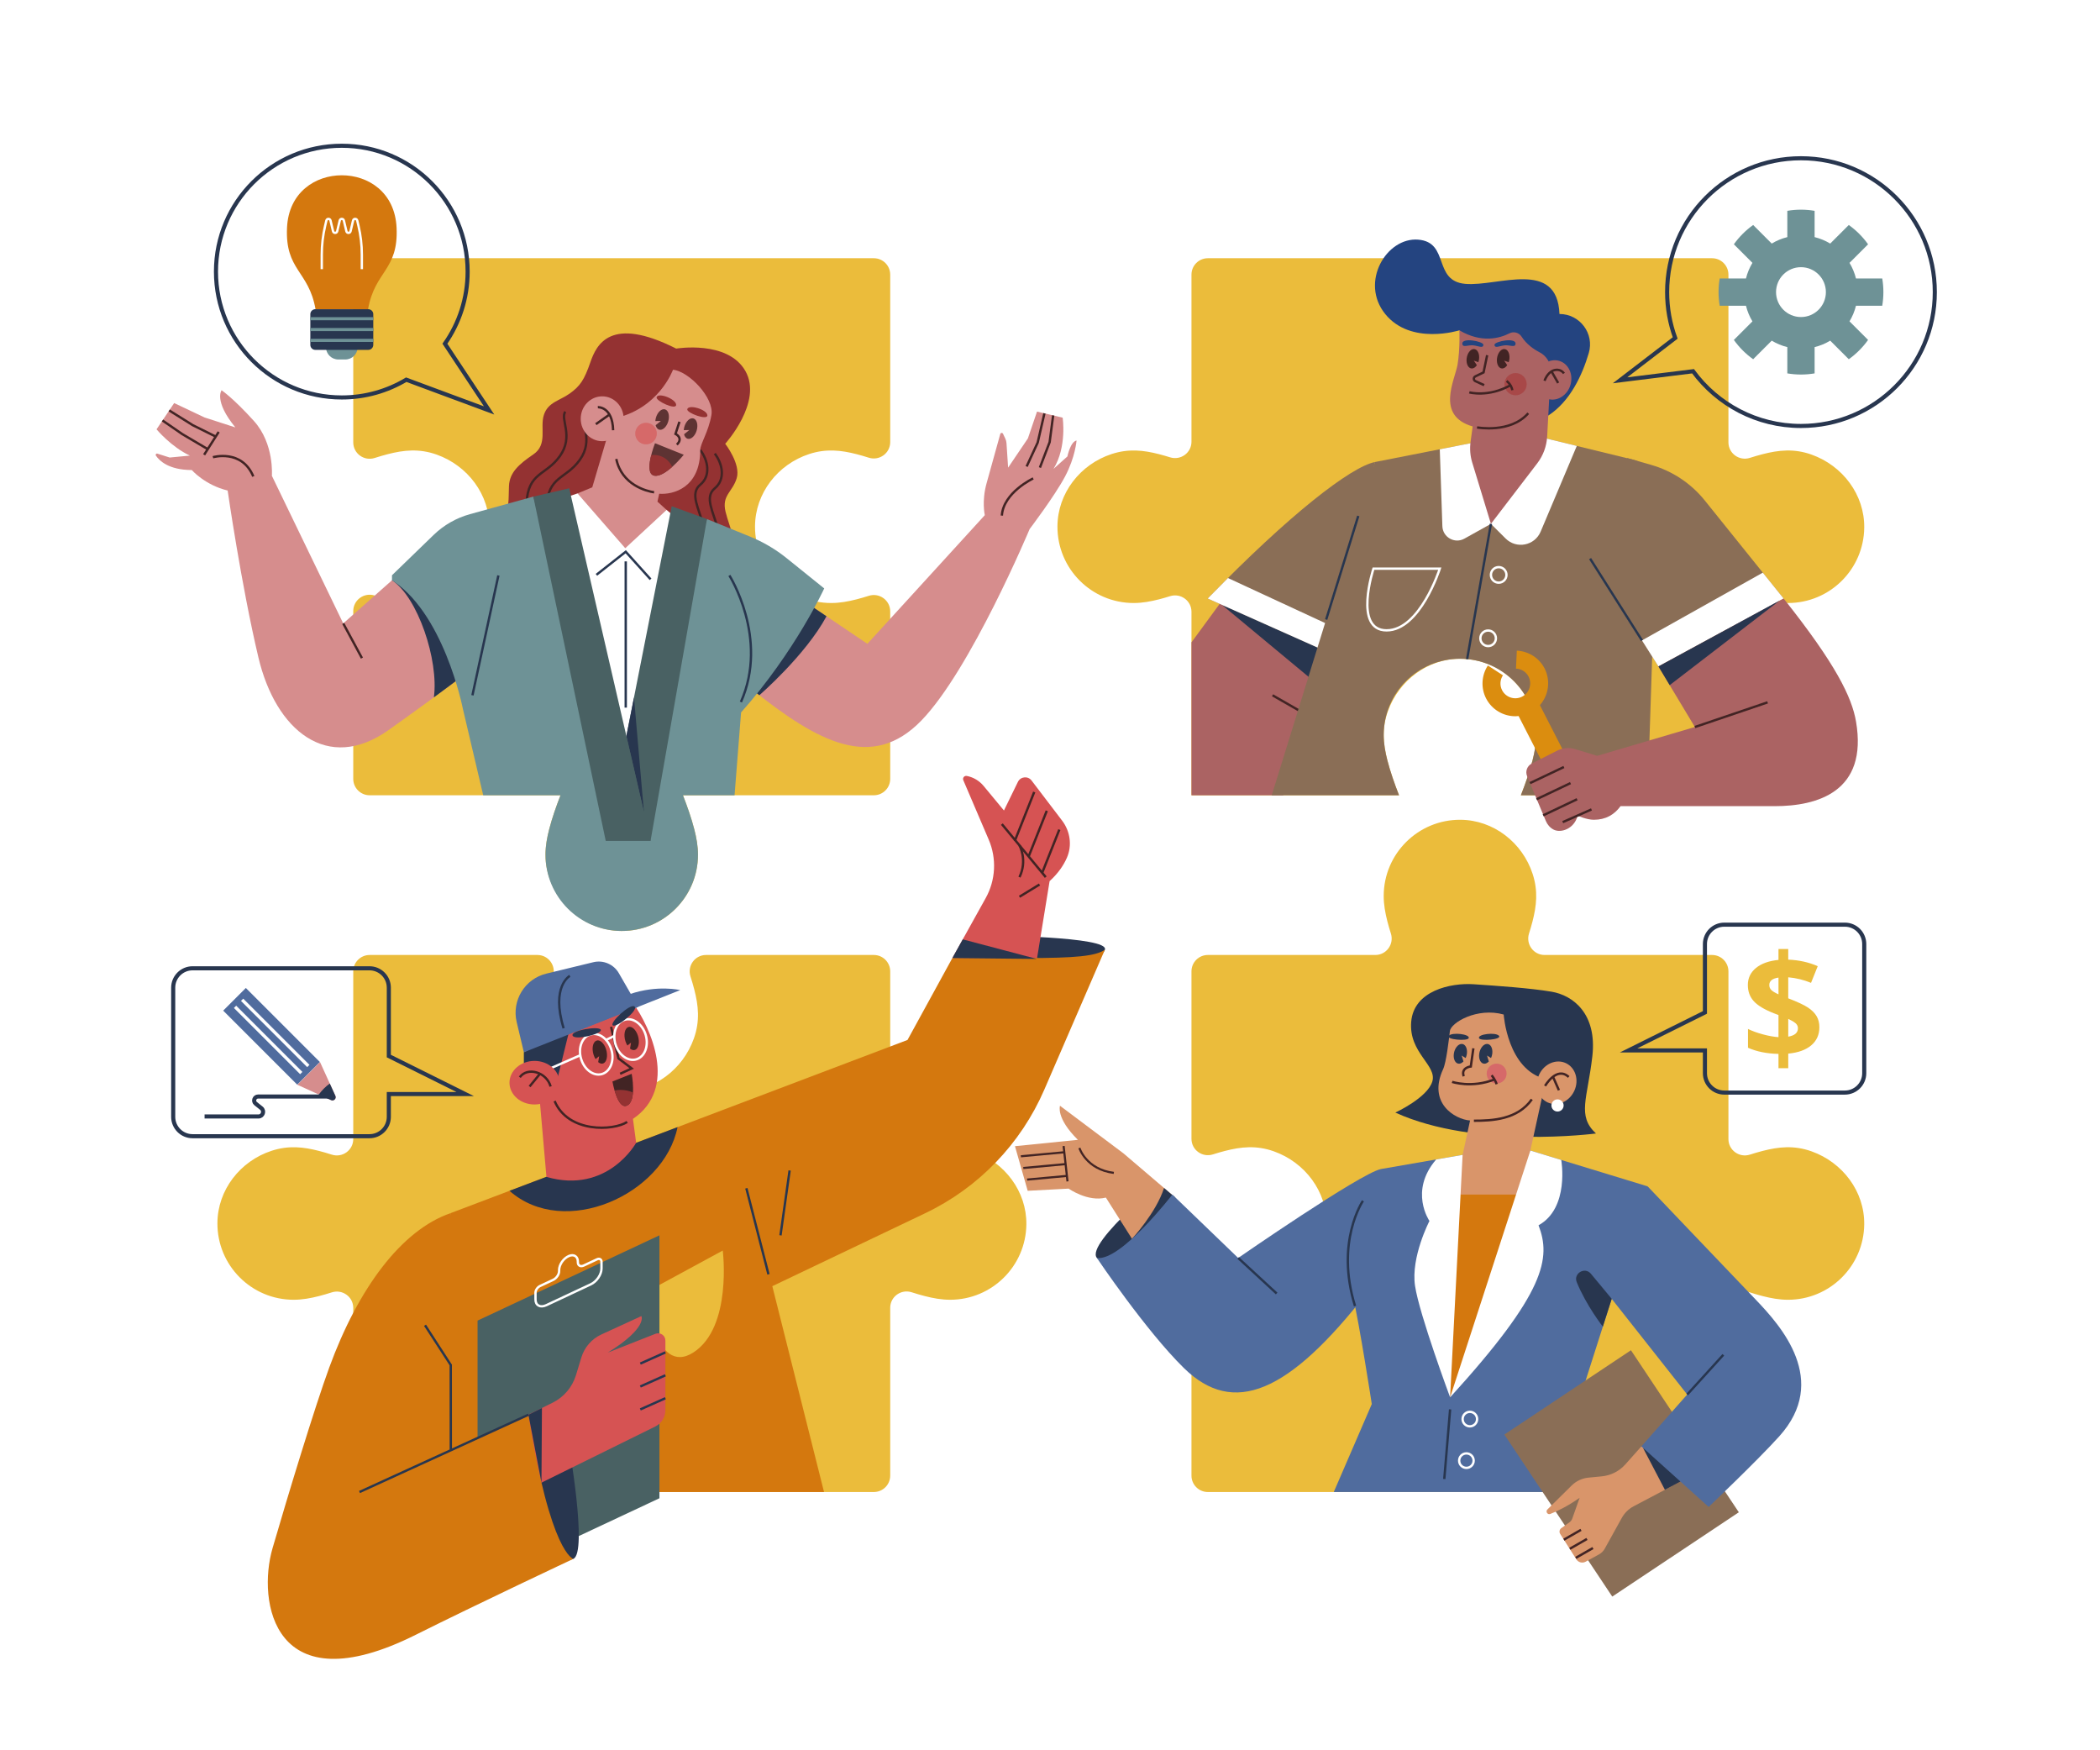 <?xml version="1.0" encoding="utf-8"?>
<!-- Generator: Adobe Illustrator 27.5.0, SVG Export Plug-In . SVG Version: 6.00 Build 0)  -->
<svg version="1.1" xmlns="http://www.w3.org/2000/svg" xmlns:xlink="http://www.w3.org/1999/xlink" x="0px" y="0px"
	 viewBox="0 0 600 500" style="enable-background:new 0 0 600 500;" xml:space="preserve">
<g id="BACKGROUND">
	<rect style="fill:#FFFFFF;" width="600" height="500"/>
</g>
<g id="OBJECTS">
	<g>
		<g>
			<g>
				<path style="fill:#EBBC3B;" d="M237.503,172.261c-12.075,0-21.856-9.824-21.785-21.916c0.055-9.45,6.5-17.712,15.484-20.643
					c4.887-1.595,9.137-1.092,13.557,0.044c1.124,0.289,2.284,0.626,3.458,1c3.031,0.963,6.129-1.27,6.129-4.45V78.449
					c0-2.586-2.096-4.682-4.682-4.682H105.612c-2.586,0-4.682,2.096-4.682,4.682l0,47.93c0,3.183,3.105,5.42,6.135,4.447
					c1.261-0.405,2.507-0.771,3.712-1.081c4.56-1.171,8.961-1.67,13.986,0.119c8.877,3.161,15.164,11.454,15.052,20.877
					c-0.142,11.91-9.841,21.52-21.784,21.52c-2.456,0-4.831-0.433-7.256-1.055c-1.205-0.309-2.449-0.675-3.71-1.08
					c-3.03-0.974-6.135,1.264-6.135,4.446l0,47.93c0,2.586,2.096,4.682,4.682,4.682h54.533c-1.26,3.225-2.437,6.609-3.237,9.724
					c-1.135,4.421-1.639,8.672-0.042,13.561c2.934,8.984,11.195,15.427,20.645,15.481c12.09,0.069,21.913-9.711,21.913-21.785
					c0-2.451-0.433-4.83-1.055-7.254c-0.8-3.115-1.977-6.5-3.237-9.726h54.533c2.586,0,4.682-2.096,4.682-4.682v-47.846
					c0-3.18-3.098-5.413-6.128-4.45c-1.175,0.373-2.335,0.711-3.46,1C242.333,171.828,239.955,172.261,237.503,172.261z"/>
			</g>
			<g>
				<path style="fill:#D68D8D;" d="M229.282,171.42l18.544,12.496l33.547-36.75c0,0-0.927-3.962,0.506-9.103
					c1.147-4.117,3.16-11.369,3.916-14.095c0.103-0.373,0.613-0.411,0.778-0.062l0.669,1.417c0.188,0.398,0.299,0.828,0.328,1.267
					l0.462,7.006l5.647-8.345l2.613-7.67l7.322,1.732c0,0,1.275,8.298-2.602,14.62l3.962-3.54c0,0,0.843-4.215,2.613-4.552
					c0,0-0.337,4.72-3.287,10.283c-2.95,5.563-10.115,15.004-10.115,15.004s-16.858,40.206-30.934,54.704
					c-14.076,14.498-29.417,6.322-48.673-9.103L229.282,171.42z"/>
				<path style="fill:#28364F;" d="M229.282,171.42l-14.704,25.308c0.799,0.64,1.589,1.262,2.374,1.876
					c0.031-0.027,13.182-11.394,19.193-22.559L229.282,171.42z"/>
				<path style="fill:none;stroke:#422424;stroke-width:0.671;stroke-miterlimit:10;" d="M295.196,136.672
					c0,0-8.513,3.983-8.956,10.62"/>
				<polyline style="fill:none;stroke:#422424;stroke-width:0.671;stroke-miterlimit:10;" points="298.409,118.081 
					296.482,126.431 293.321,133.258 				"/>
				<polyline style="fill:none;stroke:#422424;stroke-width:0.671;stroke-miterlimit:10;" points="300.903,118.671 
					299.896,126.304 297.114,133.574 				"/>
			</g>
			<g>
				<path style="fill:#6E9296;" d="M98.653,102.693h-1.991c-1.953,0-3.536-1.583-3.536-3.536l0,0c0-1.953,1.583-3.536,3.536-3.536
					h1.991c1.953,0,3.536,1.583,3.536,3.536l0,0C102.189,101.11,100.606,102.693,98.653,102.693z"/>
				<path style="fill:#D4780E;" d="M113.311,65.079c-0.459-10.188-8.147-15.008-15.653-15.008c-7.506,0-15.193,4.821-15.653,15.008
					c-0.549,12.178,6.225,12.27,8.147,23.254h7.506h7.506C107.086,77.349,113.86,77.257,113.311,65.079z"/>
				<path style="fill:#28364F;" d="M105.229,99.947H90.086c-0.785,0-1.422-0.637-1.422-1.422v-8.77c0-0.785,0.637-1.422,1.422-1.422
					h15.143c0.785,0,1.422,0.637,1.422,1.422v8.77C106.651,99.31,106.015,99.947,105.229,99.947z"/>
				<g>
					<rect x="88.664" y="90.604" style="fill:#6E9296;" width="17.987" height="0.884"/>
					<rect x="88.664" y="93.698" style="fill:#6E9296;" width="17.987" height="0.884"/>
					<rect x="88.664" y="96.792" style="fill:#6E9296;" width="17.987" height="0.884"/>
				</g>
				<path style="fill:none;stroke:#FFFFFF;stroke-width:0.671;stroke-miterlimit:10;" d="M91.934,76.903v-4.149
					c0-2.789,0.325-5.569,0.968-8.283l0.348-1.469c0.148-0.624,1.035-0.624,1.183,0l0.725,3.058c0.148,0.623,1.035,0.623,1.183,0
					l0.725-3.058c0.148-0.624,1.035-0.624,1.183,0l0.725,3.058c0.148,0.623,1.035,0.623,1.183,0l0.725-3.058
					c0.148-0.624,1.035-0.624,1.183,0l0.348,1.468c0.643,2.714,0.968,5.494,0.968,8.283v4.149"/>
			</g>
			<path style="fill:none;stroke:#28364F;stroke-width:1.17;stroke-miterlimit:10;" d="M139.742,117.25l-12.626-19.064
				c4.087-5.834,6.493-12.933,6.493-20.597c0-19.855-16.096-35.951-35.951-35.951c-19.855,0-35.951,16.096-35.951,35.951
				c0,19.855,16.096,35.951,35.951,35.951c6.732,0,13.028-1.855,18.415-5.074L139.742,117.25z"/>
			<g>
				<path style="fill:#D68D8D;" d="M113.561,164.389l-15.494,13.702l-20.387-42.17c0,0,0.732-9.154-5.126-15.653
					c-5.858-6.499-9.245-8.787-9.245-8.787s-2.288,3.021,3.936,10.618l-8.788-2.838l-8.696-4.119l-5.035,7.506
					c0,0,4.211,5.035,9.52,7.506l-5.767,0.549l-3.506-1.112c-0.343-0.109-0.629,0.273-0.428,0.57
					c0.958,1.419,3.644,4.111,10.25,4.111c0,0,3.753,4.302,10.252,5.858c0,0,3.845,26.82,8.788,47.691
					c4.943,20.87,19.772,33.136,37.256,20.687c17.483-12.449,23.891-17.575,23.891-17.575S121.432,166.219,113.561,164.389z"/>
				<path style="fill:#28364F;" d="M134.982,190.934c0,0-13.55-24.715-21.421-26.546l-1.564,1.383
					c7.353,4.81,13.403,22.802,11.969,33.447C131.831,193.453,134.982,190.934,134.982,190.934z"/>
				<polyline style="fill:none;stroke:#422424;stroke-width:0.671;stroke-miterlimit:10;" points="48.347,117.25 55.07,121.458 
					61.707,124.753 				"/>
				<polyline style="fill:none;stroke:#422424;stroke-width:0.671;stroke-miterlimit:10;" points="46.424,120.118 52.096,124.021 
					59.235,128.232 				"/>
				
					<line style="fill:none;stroke:#422424;stroke-width:0.671;stroke-miterlimit:10;" x1="58.32" y1="129.925" x2="62.485" y2="123.38"/>
				<path style="fill:none;stroke:#422424;stroke-width:0.671;stroke-miterlimit:10;" d="M60.837,130.612
					c0,0,8.238-2.403,11.534,5.492"/>
				
					<line style="fill:none;stroke:#422424;stroke-width:0.671;stroke-miterlimit:10;" x1="98.067" y1="178.091" x2="103.412" y2="188.001"/>
			</g>
			<g>
				<defs>
					<path id="SVGID_1_" d="M242.246,91.046H111.997v136.137h48.147c-1.26,3.225-2.437,6.609-3.237,9.724
						c-0.623,2.426-1.056,4.8-1.056,7.256c0,12.032,9.754,21.786,21.786,21.786c12.032,0,21.786-9.754,21.786-21.786
						c0-2.451-0.433-4.83-1.055-7.254c-0.8-3.115-1.977-6.5-3.237-9.726h47.115V91.046z"/>
				</defs>
				<clipPath id="SVGID_00000026157515877748664570000000534587781257381300_">
					<use xlink:href="#SVGID_1_"  style="overflow:visible;"/>
				</clipPath>
				<g style="clip-path:url(#SVGID_00000026157515877748664570000000534587781257381300_);">
					<path style="fill:#943232;" d="M193.199,99.581c0,0,14.737-2.472,19.772,6.408c5.035,8.879-5.767,20.779-5.767,20.779
						s4.485,5.767,3.295,9.794c-1.19,4.028-4.333,4.885-3.204,9.611c1.129,4.727,4.119,9.886,1.281,14.188l-67.92-3.387
						c0,0,0.824-7.14,2.929-9.428c2.105-2.288,1.648-4.851,1.831-8.696c0.183-3.844,2.746-6.174,6.957-9.037
						c4.211-2.863,1.831-7.623,3.021-11.284c1.19-3.661,4.485-4.028,7.414-6.133c2.929-2.105,4.119-3.844,5.858-8.879
						C170.407,98.482,174.343,90.061,193.199,99.581z"/>
					<path style="fill:none;stroke:#422424;stroke-width:0.671;stroke-miterlimit:10;" d="M161.507,117.6
						c-1.536,2.15,2.524,6.978-1.536,12.683c-4.06,5.706-9.107,4.499-9.546,13.606"/>
					<path style="fill:none;stroke:#422424;stroke-width:0.671;stroke-miterlimit:10;" d="M204.225,129.571
						c2.304,3.045,3.045,7.413,0,9.92c-3.045,2.507-0.453,6.622,1.008,11.971"/>
					<path style="fill:#6E9296;" d="M201.987,148.278l12.285,5.002c3.781,1.539,7.317,3.622,10.496,6.183l10.721,8.633
						c0,0-8.238,17.987-23.754,35.425l-2.472,31.443l7.826,33.228h-94.329l16.614-35.425l-7.14-30.344
						c0,0-5.492-28.147-21.145-37.21l12.811-12.403c2.901-2.808,6.46-4.844,10.35-5.922l18.122-5.017l25.264,85.816L201.987,148.278
						z"/>
					<polygon style="fill:#FFFFFF;" points="190.453,145.669 197.936,151.963 179.744,216.221 159.628,142.763 165.006,140.955 
											"/>
					<path style="fill:none;stroke:#422424;stroke-width:0.671;stroke-miterlimit:10;" d="M200.073,128.545
						c2.304,3.045,3.045,7.413,0,9.92c-3.045,2.507-0.453,6.622,1.008,11.971"/>
					<path style="fill:none;stroke:#422424;stroke-width:0.671;stroke-miterlimit:10;" d="M167.214,118.654
						c-1.536,2.15,2.524,6.978-1.536,12.684c-4.06,5.706-9.107,4.499-9.546,13.606"/>
					<path style="fill:#D68D8D;" d="M192.284,105.622c0,0-4.093,11.442-17.274,14.005l-5.793,19.589l-4.211,1.739l13.639,15.653
						l11.808-10.939l-2.609-2.372c0,0,0,0,0.503-2.251c4.028,0.32,11.717-1.736,11.717-12.449c0-1.831,2.38-5.218,3.204-10.069
						C204.092,113.677,196.861,106.08,192.284,105.622z"/>
					<path style="fill:#D68D8D;" d="M178.187,119.627c0,3.539-2.746,6.408-6.133,6.408c-3.387,0-6.133-2.869-6.133-6.408
						c0-3.539,2.746-6.407,6.133-6.407C175.442,113.22,178.187,116.088,178.187,119.627z"/>
					<path style="fill:none;stroke:#422424;stroke-width:0.671;stroke-miterlimit:10;" d="M186.883,140.635
						c-2.151-0.32-9.245-2.105-10.801-9.52"/>
					<polygon style="fill:#496163;" points="191.918,144.617 173.061,240.181 185.876,240.181 201.987,148.278 					"/>
					<polygon style="fill:#28364F;" points="181.144,199.219 183.975,231.947 178.966,210.255 					"/>
					<polyline style="fill:none;stroke:#28364F;stroke-width:0.671;stroke-miterlimit:10;" points="170.407,164.206 
						178.782,157.615 185.876,165.487 					"/>
					
						<line style="fill:none;stroke:#28364F;stroke-width:0.671;stroke-miterlimit:10;" x1="178.782" y1="160.361" x2="178.782" y2="202.148"/>
					<path style="fill:none;stroke:#28364F;stroke-width:0.671;stroke-miterlimit:10;" d="M208.395,164.389
						c0,0,11.351,17.941,3.295,36.157"/>
					
						<line style="fill:none;stroke:#28364F;stroke-width:0.671;stroke-miterlimit:10;" x1="134.982" y1="198.623" x2="142.397" y2="164.389"/>
					<path style="fill:none;stroke:#422424;stroke-width:0.671;stroke-miterlimit:10;" d="M170.813,116.321
						c0,0,4.197-0.247,4.362,6.584"/>
					
						<line style="fill:none;stroke:#422424;stroke-width:0.671;stroke-miterlimit:10;" x1="170.237" y1="121.176" x2="174.136" y2="118.432"/>
					<g>
						<path style="fill:#5E3333;" d="M189.995,116.938c-0.976-0.277-2.137,0.797-2.593,2.4c-0.092,0.325-0.139,0.643-0.162,0.952
							l1.584-0.034l-1.5,1.214c0.164,0.649,0.516,1.13,1.022,1.273c0.976,0.277,2.137-0.797,2.593-2.4
							C191.394,118.74,190.972,117.216,189.995,116.938z"/>
						<path style="fill:#5E3333;" d="M198.117,119.529c-0.976-0.277-2.137,0.797-2.593,2.4c-0.092,0.325-0.139,0.643-0.163,0.952
							l1.584-0.034l-1.5,1.214c0.164,0.649,0.516,1.13,1.022,1.273c0.976,0.277,2.137-0.797,2.593-2.4
							C199.515,121.331,199.093,119.806,198.117,119.529z"/>
					</g>
					<path style="fill:#943232;" d="M187.605,113.466c0.499-1.433,5.528,0.504,5.578,2.168
						C193.233,117.297,187.247,114.492,187.605,113.466z"/>
					<path style="fill:#943232;" d="M196.363,116.895c0.38-1.469,5.55,0.047,5.738,1.701
						C202.288,120.249,196.092,117.947,196.363,116.895z"/>
					<path style="fill:none;stroke:#422424;stroke-width:0.671;stroke-miterlimit:10;" d="M194.13,120.491l-1.125,3.456
						c0,0,2.356,1.152,0.384,3.072"/>
					<path style="fill:#D66969;" d="M187.669,123.858c0,1.708-1.385,3.093-3.093,3.093c-1.708,0-3.093-1.385-3.093-3.093
						c0-1.708,1.385-3.093,3.093-3.093C186.284,120.765,187.669,122.15,187.669,123.858z"/>
					<path style="fill:#5E3333;" d="M195.361,129.908l-8.216-3.292c0,0-3.394,8.546-0.262,9.259
						C190.015,136.588,195.361,129.908,195.361,129.908z"/>
					<path style="fill:#943232;" d="M186.883,129.966c-0.284,0-0.557,0.045-0.83,0.087c-0.619,2.464-0.956,5.416,0.83,5.822
						c1.497,0.341,3.497-1.01,5.18-2.511C191.135,131.36,189.174,129.966,186.883,129.966z"/>
					<polygon style="fill:#496163;" points="162.626,139.491 185.876,240.181 173.061,240.181 152.374,141.871 					"/>
				</g>
			</g>
		</g>
		<g>
			<path style="fill:#EBBC3B;" d="M517.583,129.863c-5.024-1.788-9.424-1.289-13.984-0.118c-1.179,0.303-2.396,0.659-3.629,1.054
				c-3.03,0.97-6.133-1.265-6.133-4.447V78.449c0-2.586-2.096-4.682-4.682-4.682H345.103c-2.586,0-4.682,2.096-4.682,4.682v47.738
				c0,3.176-3.088,5.402-6.119,4.454c-1.063-0.332-2.112-0.634-3.132-0.896c-4.42-1.135-8.67-1.638-13.557-0.043
				c-8.984,2.931-15.429,11.193-15.484,20.643c-0.071,12.092,9.71,21.916,21.785,21.916c2.452,0,4.83-0.433,7.254-1.055
				c1.021-0.262,2.07-0.564,3.134-0.897c3.031-0.948,6.119,1.278,6.119,4.454v52.42h59.304c-1.294-3.294-2.508-6.766-3.327-9.955
				c-1.171-4.559-1.67-8.959,0.118-13.983c3.159-8.878,11.452-15.166,20.875-15.055c11.911,0.141,21.523,9.84,21.523,21.784
				c0,2.456-0.433,4.831-1.055,7.256c-0.819,3.188-2.032,6.659-3.326,9.953h59.304v-52.584c0-3.182,3.103-5.418,6.133-4.447
				c1.232,0.395,2.449,0.751,3.627,1.054c2.425,0.623,4.8,1.055,7.256,1.055c11.944,0,21.643-9.612,21.784-21.523
				C532.749,141.315,526.461,133.022,517.583,129.863z"/>
			<path style="fill:none;stroke:#28364F;stroke-width:1.17;stroke-miterlimit:10;" d="M514.562,45.208
				c-21.119,0-38.239,17.12-38.239,38.239c0,4.602,0.814,9.014,2.304,13.1l-15.76,12.095l20.859-2.589
				c6.959,9.477,18.177,15.633,30.837,15.633c21.119,0,38.24-17.12,38.24-38.239S535.681,45.208,514.562,45.208z"/>
			<path style="fill:#6E9296;" d="M537.783,87.345c0.211-1.269,0.327-2.569,0.327-3.898c0-1.328-0.115-2.629-0.327-3.898h-7.506
				c-0.394-1.593-1.021-3.089-1.847-4.457l5.306-5.307c-1.519-2.129-3.383-3.993-5.512-5.512l-5.307,5.307
				c-1.368-0.826-2.865-1.453-4.457-1.847v-7.507c-1.268-0.211-2.569-0.327-3.898-0.327c-1.328,0-2.629,0.115-3.898,0.327v7.507
				c-1.593,0.394-3.09,1.021-4.457,1.847l-5.307-5.307c-2.129,1.52-3.993,3.383-5.512,5.512l5.306,5.307
				c-0.826,1.368-1.453,2.865-1.847,4.457h-7.506c-0.211,1.268-0.327,2.569-0.327,3.898c0,1.328,0.116,2.629,0.327,3.898h7.506
				c0.394,1.593,1.021,3.089,1.847,4.457l-5.306,5.307c1.52,2.129,3.383,3.993,5.512,5.512l5.307-5.307
				c1.368,0.826,2.865,1.453,4.457,1.847v7.507c1.268,0.211,2.569,0.327,3.898,0.327c1.328,0,2.629-0.116,3.898-0.327v-7.507
				c1.593-0.394,3.089-1.021,4.457-1.847l5.307,5.307c2.129-1.52,3.993-3.383,5.512-5.512l-5.307-5.307
				c0.826-1.368,1.453-2.865,1.847-4.457H537.783z M514.562,90.568c-3.933,0-7.121-3.188-7.121-7.121
				c0-3.933,3.188-7.121,7.121-7.121c3.933,0,7.121,3.188,7.121,7.121C521.683,87.38,518.495,90.568,514.562,90.568z"/>
			<g>
				<defs>
					<path id="SVGID_00000100359528850955195820000001802890456645360273_" d="M340.421,227.183h59.304
						c-1.294-3.294-2.508-6.766-3.327-9.955c-0.622-2.424-1.055-4.803-1.055-7.254c0-12.032,9.754-21.786,21.786-21.786
						c12.032,0,21.786,9.754,21.786,21.786c0,2.456-0.433,4.831-1.055,7.256c-0.819,3.188-2.032,6.659-3.326,9.953h43.461V115.827
						H340.421v16.97v35.357V227.183z"/>
				</defs>
				<clipPath id="SVGID_00000108987901818758239030000004231711134115081149_">
					<use xlink:href="#SVGID_00000100359528850955195820000001802890456645360273_"  style="overflow:visible;"/>
				</clipPath>
				<g style="clip-path:url(#SVGID_00000108987901818758239030000004231711134115081149_);">
					<g>
						<polygon style="fill:#AB6363;" points="351.741,168.05 334.166,192.033 334.166,233.041 364.922,233.041 378.905,184.56 
													"/>
						<polygon style="fill:#28364F;" points="349.126,172.794 375.889,195.018 378.905,184.56 						"/>
						
							<line style="fill:none;stroke:#422424;stroke-width:0.671;stroke-miterlimit:10;" x1="363.581" y1="198.623" x2="373.25" y2="204.167"/>
						<path style="fill:#8A6E56;" d="M392.85,131.985c-6.875,1.373-24.45,14.966-47.792,38.995l35.425,15.81L392.85,131.985z"/>
						<path style="fill:#FFFFFF;" d="M350.843,165.122c-1.886,1.879-3.812,3.828-5.784,5.857l35.425,15.81l1.62-7.178
							L350.843,165.122z"/>
					</g>
					<path style="fill:#8A6E56;" d="M438.976,124.57l27.514,6.716c4.289,1.047,7.258,4.958,7.112,9.371l-3.046,92.384H361.535
						l31.315-101.057l32.12-6.316L438.976,124.57z"/>
					<path style="fill:#FFFFFF;" d="M438.976,124.57l-14.005,1.099l-13.604,2.675l0.739,21.974c0.106,3.166,3.525,5.098,6.292,3.556
						l7.58-4.222l4.204,4.186c3.089,3.076,8.31,2.049,10.004-1.967l10.329-24.483L438.976,124.57z"/>
					
						<line style="fill:none;stroke:#28364F;stroke-width:0.671;stroke-miterlimit:10;" x1="425.977" y1="149.651" x2="412.338" y2="227.183"/>
					<path style="fill:none;stroke:#FFFFFF;stroke-width:0.671;stroke-miterlimit:10;" d="M430.417,164.229
						c0,1.226-0.994,2.22-2.22,2.22c-1.226,0-2.22-0.994-2.22-2.22c0-1.226,0.994-2.22,2.22-2.22
						C429.423,162.009,430.417,163.003,430.417,164.229z"/>
					<path style="fill:none;stroke:#FFFFFF;stroke-width:0.671;stroke-miterlimit:10;" d="M427.401,182.34
						c0,1.226-0.994,2.22-2.22,2.22c-1.226,0-2.22-0.994-2.22-2.22c0-1.226,0.994-2.22,2.22-2.22
						C426.407,180.12,427.401,181.114,427.401,182.34z"/>
					<path style="fill:none;stroke:#FFFFFF;stroke-width:0.671;stroke-miterlimit:10;" d="M392.419,162.454h18.948
						c0,0-5.629,17.621-15.195,17.621S392.419,162.454,392.419,162.454z"/>
					
						<line style="fill:none;stroke:#28364F;stroke-width:0.671;stroke-miterlimit:10;" x1="378.905" y1="176.986" x2="388.077" y2="147.39"/>
				</g>
			</g>
			<g>
				<path style="fill:#244480;" d="M445.566,89.695L445.566,89.695c5.815,0,10.019,5.588,8.369,11.164
					c-1.875,6.337-5.319,13.793-11.566,17.849l-25.406-24.344c0,0-13.871,4.394-21.194-4.669
					c-7.323-9.062,0.366-21.969,9.428-21.237c9.062,0.732,4.119,11.808,13.456,12.632C427.991,81.914,444.92,73.883,445.566,89.695z
					"/>
				<path style="fill:#AB6363;" d="M416.964,94.363c0,0,0.226,5.217-0.506,9.703s-6.408,14.646,4.302,17.758l-0.599,4.411
					c-0.269,1.979-0.106,3.992,0.476,5.902l5.34,17.514l13.236-17.291c1.694-2.213,2.681-4.885,2.831-7.667l1.01-18.614
					c0.124-2.285-1.144-4.386-3.176-5.439c-1.728-0.895-3.751-2.318-5.146-4.482c-0.741-1.149-2.237-1.558-3.456-0.938
					C428.466,96.65,423.295,98.085,416.964,94.363z"/>
				<circle style="fill:#A84848;" cx="433.02" cy="109.748" r="3.179"/>
				<path style="fill:#AB6363;" d="M448.704,109.949c-0.883,3.007-3.757,4.811-6.419,4.03c-2.662-0.782-4.103-3.854-3.22-6.861
					s3.757-4.811,6.419-4.03C448.146,103.87,449.588,106.941,448.704,109.949z"/>
				<path style="fill:none;stroke:#422424;stroke-width:0.671;stroke-miterlimit:10;" d="M422.018,122.099
					c0,0,9.543,1.785,14.623-4.05"/>
				<g>
					<path style="fill:none;stroke:#422424;stroke-width:0.671;stroke-miterlimit:10;" d="M441.285,108.777
						c1.511-3.9,4.582-3.607,5.557-2.096"/>
					
						<line style="fill:none;stroke:#422424;stroke-width:0.671;stroke-miterlimit:10;" x1="445.184" y1="109.41" x2="443.288" y2="106.103"/>
				</g>
				<g>
					<path style="fill:#422424;" d="M421.09,103.026l1.289,0.444c0.106-0.307,0.184-0.635,0.22-0.983
						c0.155-1.535-0.518-2.78-1.503-2.78c-0.985,0-1.909,1.244-2.063,2.78c-0.155,1.535,0.518,2.78,1.503,2.78
						c0.533,0,1.043-0.372,1.428-0.949L421.09,103.026z"/>
					<path style="fill:#422424;" d="M429.758,103.026l1.289,0.444c0.106-0.307,0.185-0.635,0.22-0.983
						c0.155-1.535-0.518-2.78-1.503-2.78c-0.985,0-1.909,1.244-2.063,2.78c-0.155,1.535,0.518,2.78,1.503,2.78
						c0.533,0,1.043-0.372,1.428-0.949L429.758,103.026z"/>
				</g>
				<path style="fill:none;stroke:#422424;stroke-width:0.671;stroke-miterlimit:10;" d="M424.903,101.466l-1.029,4.918
					l-2.347,1.135c-0.573,0.277-0.565,1.097,0.014,1.362l2.497,1.145"/>
				<g>
					<path style="fill:none;stroke:#422424;stroke-width:0.671;stroke-miterlimit:10;" d="M419.801,112.083
						c0,0,5.432,1.522,11.81-2.057"/>
					<path style="fill:none;stroke:#422424;stroke-width:0.671;stroke-miterlimit:10;" d="M430.458,108.832
						c0,0,1.317,0.905,1.646,2.633"/>
				</g>
				<g>
					<path style="fill:#244480;" d="M426.994,98.493c-0.061-0.966,6.48-2.277,6.001-0.128c-0.214,0.963-1.666,0.146-3.087,0.288
						C428.418,98.802,427.066,99.64,426.994,98.493z"/>
					<path style="fill:#244480;" d="M423.828,98.493c0.06-0.966-6.48-2.277-6.001-0.128c0.214,0.963,1.666,0.146,3.087,0.288
						C422.404,98.802,423.756,99.64,423.828,98.493z"/>
				</g>
			</g>
			<g>
				<path style="fill:#8A6E56;" d="M464.943,130.851l6.83,1.956c6.033,1.728,11.383,5.281,15.315,10.171l22.516,28l-35.761,19.406
					l-17.514-27.644L464.943,130.851z"/>
				<polygon style="fill:#FFFFFF;" points="503.66,163.587 469.13,182.945 473.844,190.385 509.604,170.979 				"/>
				
					<line style="fill:none;stroke:#28364F;stroke-width:0.671;stroke-miterlimit:10;" x1="454.316" y1="159.583" x2="469.13" y2="182.945"/>
				<path style="fill:#DB8D0F;" d="M450.707,222.397l-10.736-20.958c2.482-2.811,3.142-6.965,1.332-10.498
					c-1.521-2.969-4.557-4.912-7.926-5.07l-0.24,5.131c1.556,0.073,2.9,0.925,3.594,2.281c1.07,2.087,0.241,4.655-1.845,5.725
					c-2.088,1.068-4.656,0.242-5.725-1.846c-0.694-1.356-0.601-2.944,0.249-4.251l-4.305-2.802
					c-1.839,2.825-2.037,6.425-0.517,9.394c1.661,3.242,4.96,5.108,8.374,5.108c0.308,0,0.617-0.023,0.926-0.054l10.735,20.957
					L450.707,222.397z"/>
				<g>
					<path style="fill:#AB6363;" d="M473.844,190.385l10.405,17.3l-27.919,8.238l-6.231-1.912c-1.743-0.535-3.625-0.373-5.25,0.452
						l-7.207,3.658c-1.32,0.67-1.899,2.245-1.328,3.611l5.358,12.804c0.434,1.038,1.194,1.917,2.189,2.443
						c2.009,1.062,5.879-0.094,6.886-3.939c0,0,2.655,1.144,4.613,1.144c3.404,0,5.87-1.446,7.653-3.89l0,0c0,0,31.763,0,44.029,0
						c12.266,0,26.676-4.141,23.25-24.166c-1.19-6.957-5.767-16.385-20.687-35.15L473.844,190.385z"/>
					
						<line style="fill:none;stroke:#422424;stroke-width:0.671;stroke-miterlimit:10;" x1="484.249" y1="207.686" x2="505.028" y2="200.637"/>
					<g>
						
							<line style="fill:none;stroke:#422424;stroke-width:0.671;stroke-miterlimit:10;" x1="440.906" y1="232.92" x2="450.599" y2="228.315"/>
						
							<line style="fill:none;stroke:#422424;stroke-width:0.671;stroke-miterlimit:10;" x1="446.488" y1="234.861" x2="454.709" y2="231.222"/>
						
							<line style="fill:none;stroke:#422424;stroke-width:0.671;stroke-miterlimit:10;" x1="437.141" y1="223.71" x2="446.833" y2="219.105"/>
						
							<line style="fill:none;stroke:#422424;stroke-width:0.671;stroke-miterlimit:10;" x1="439.023" y1="228.315" x2="448.716" y2="223.71"/>
					</g>
				</g>
				<polygon style="fill:#28364F;" points="508.465,171.569 477.056,195.726 473.844,190.385 				"/>
			</g>
		</g>
		<g>
			<path style="fill:#EBBC3B;" d="M278.198,328.905c-5.026-1.79-9.427-1.291-13.988-0.12c-1.21,0.311-2.461,0.678-3.728,1.086
				c-3.03,0.975-6.136-1.263-6.136-4.446v-47.935c0-2.586-2.096-4.682-4.682-4.682h-47.937c-3.183,0-5.421,3.106-4.446,6.136
				c0.408,1.269,0.776,2.522,1.088,3.734c1.171,4.559,1.67,8.959-0.118,13.983c-3.159,8.878-11.452,15.166-20.875,15.055
				c-11.911-0.141-21.523-9.84-21.523-21.784c0-2.457,0.433-4.831,1.055-7.256c0.311-1.212,0.679-2.464,1.087-3.732
				c0.975-3.03-1.263-6.136-4.446-6.136h-47.937c-2.586,0-4.682,2.096-4.682,4.682v47.905c0,3.182-3.103,5.418-6.133,4.447
				c-1.235-0.396-2.455-0.753-3.636-1.057c-4.421-1.135-8.671-1.638-13.559-0.043c-8.984,2.932-15.428,11.194-15.483,20.644
				c-0.07,12.091,9.71,21.915,21.785,21.915c2.451,0,4.83-0.432,7.254-1.055c1.182-0.303,2.402-0.661,3.638-1.057
				c3.03-0.971,6.133,1.265,6.133,4.447v47.905c0,2.586,2.096,4.682,4.682,4.682h144.052c2.586,0,4.682-2.096,4.682-4.682v-47.935
				c0-3.183,3.106-5.421,6.136-4.446c1.266,0.407,2.516,0.775,3.726,1.085c2.426,0.623,4.8,1.055,7.256,1.055
				c11.943,0,21.641-9.61,21.784-21.518C293.361,340.36,287.074,332.067,278.198,328.905z"/>
			<g>
				<g>
					<g>
						
							<rect x="73.049" y="281.107" transform="matrix(0.707 -0.707 0.707 0.707 -186.619 141.607)" style="fill:#506C9E;" width="9.154" height="29.932"/>
						<path style="fill:#D68D8D;" d="M84.972,309.892l6.473-6.473l4.38,9.627c0.354,0.779-0.447,1.58-1.225,1.225L84.972,309.892z"
							/>
						<g>
							
								<line style="fill:none;stroke:#FFFFFF;stroke-width:0.919;stroke-miterlimit:10;" x1="67.16" y1="287.622" x2="86.076" y2="306.538"/>
							
								<line style="fill:none;stroke:#FFFFFF;stroke-width:0.919;stroke-miterlimit:10;" x1="69.175" y1="285.608" x2="88.091" y2="304.523"/>
						</g>
						<path style="fill:#28364F;" d="M92.528,310.975c-0.544,0.544-1.023,1.115-1.448,1.696l3.519,1.601
							c0.779,0.354,1.58-0.447,1.225-1.225l-1.601-3.519C93.643,309.952,93.072,310.431,92.528,310.975z"/>
					</g>
					<path style="fill:none;stroke:#28364F;stroke-width:1.17;stroke-miterlimit:10;" d="M94.81,313.239H73.757
						c-1.078,0-1.554,1.357-0.713,2.031l1.63,1.305c0.979,0.784,0.425,2.363-0.829,2.363H58.451"/>
				</g>
				<path style="fill:none;stroke:#28364F;stroke-width:1.17;stroke-miterlimit:10;" d="M132.923,312.541l-21.831-10.857v-19.54
					c0-3.055-2.477-5.532-5.532-5.532H55.019c-3.055,0-5.532,2.477-5.532,5.532v36.902c0,3.055,2.477,5.532,5.532,5.532h50.541
					c3.055,0,5.532-2.477,5.532-5.532v-6.505H132.923z"/>
			</g>
			<g>
				<path style="fill:#28364F;" d="M315.676,271.304c1.438-3.811-33.228-4.073-33.228-4.073l-5.629,20.596
					C276.818,287.826,312.792,278.947,315.676,271.304z"/>
				<path style="fill:#D65353;" d="M272.104,273.684l9.525-17.127c2.855-5.133,3.174-11.298,0.864-16.698l-7.263-16.981
					c-0.284-0.663,0.3-1.354,1.008-1.215c1.857,0.364,3.551,1.359,4.779,2.84l5.825,7.028l3.988-8.171
					c0.753-1.543,2.868-1.752,3.908-0.386l8.725,11.457c2.311,3.035,2.896,7.096,1.367,10.591c-0.91,2.082-2.43,4.411-4.945,6.693
					l-5.014,30.815L272.104,273.684z"/>
				
					<line style="fill:none;stroke:#422424;stroke-width:0.671;stroke-miterlimit:10;" x1="295.492" y1="226.245" x2="289.931" y2="240.25"/>
				
					<line style="fill:none;stroke:#422424;stroke-width:0.671;stroke-miterlimit:10;" x1="299.079" y1="231.62" x2="293.899" y2="244.666"/>
				
					<line style="fill:none;stroke:#422424;stroke-width:0.671;stroke-miterlimit:10;" x1="302.666" y1="236.994" x2="297.766" y2="249.337"/>
				
					<line style="fill:none;stroke:#422424;stroke-width:0.671;stroke-miterlimit:10;" x1="286.247" y1="235.421" x2="298.787" y2="250.57"/>
				<path style="fill:none;stroke:#422424;stroke-width:0.671;stroke-miterlimit:10;" d="M291.276,241.497c0,0,2.375,4.222,0,9.074
					"/>
				
					<line style="fill:none;stroke:#422424;stroke-width:0.671;stroke-miterlimit:10;" x1="297.002" y1="252.676" x2="291.276" y2="256.177"/>
				<path style="fill:#D4780E;" d="M293.249,273.684c-14.005,0-21.145,0-21.145,0l-12.815,23.397l-130.531,49.467l-13.65,79.676
					h120.33l-14.777-58.806l43.663-20.83c15.247-7.274,27.344-19.822,34.055-35.325l17.297-39.959
					C313.113,273.134,307.254,273.684,293.249,273.684z"/>
				<path style="fill:#EBBC3B;" d="M184.223,369.331l22.28-12.091c0,0,2.766,21.883-8.36,29.093
					C187.016,393.543,184.223,369.331,184.223,369.331z"/>
				<g>
					<polygon style="fill:#496163;" points="188.409,428.003 136.447,452.359 136.447,377.252 188.409,352.897 					"/>
					<path style="fill:none;stroke:#FFFFFF;stroke-width:0.671;stroke-miterlimit:10;" d="M165.105,360.606v-0.182
						c0-1.45-1.086-2.241-2.533-1.638c-1.544,0.643-2.822,2.47-2.822,3.996v0.333c0,0.941-0.763,2.061-1.703,2.502l-3.757,1.761
						c-0.713,0.334-1.291,1.183-1.291,1.896v1.96c0,1.693,1.372,2.422,3.065,1.629l12.726-5.965
						c1.693-0.794,3.065-2.809,3.065-4.502v-1.96c0-0.713-0.578-1.02-1.291-0.686l-3.757,1.761
						C165.868,361.952,165.105,361.547,165.105,360.606z"/>
				</g>
				<path style="fill:#28364F;" d="M163.816,445.315c4.161-1.831-1.373-33.091-1.373-33.091l-20.87,10.984
					C141.573,423.209,156.951,448.336,163.816,445.315z"/>
				<g>
					<path style="fill:#D65353;" d="M146.081,406.543l11.796-5.83c3.22-1.591,5.64-4.442,6.687-7.878l1.55-5.086
						c0.882-2.893,2.958-5.27,5.707-6.533l11.424-5.247c0,0,1.922,3.295-9.611,10.435l13.641-5.381
						c1.361-0.537,2.836,0.466,2.836,1.93v19.923c0,1.964-1.115,3.758-2.877,4.627l-37.949,18.719L146.081,406.543z"/>
					
						<line style="fill:none;stroke:#28364F;stroke-width:0.671;stroke-miterlimit:10;" x1="190.11" y1="386.333" x2="182.947" y2="389.536"/>
					
						<line style="fill:none;stroke:#28364F;stroke-width:0.671;stroke-miterlimit:10;" x1="190.11" y1="392.878" x2="182.947" y2="396.082"/>
					
						<line style="fill:none;stroke:#28364F;stroke-width:0.671;stroke-miterlimit:10;" x1="190.11" y1="399.424" x2="182.947" y2="402.628"/>
				</g>
				
					<line style="fill:none;stroke:#28364F;stroke-width:0.671;stroke-miterlimit:10;" x1="219.562" y1="364.03" x2="213.246" y2="339.453"/>
				
					<line style="fill:none;stroke:#28364F;stroke-width:0.671;stroke-miterlimit:10;" x1="225.604" y1="334.372" x2="222.995" y2="352.897"/>
				<path style="fill:#28364F;" d="M193.587,321.979l-48.018,18.197h0C161.253,354.053,189.721,341.238,193.587,321.979z"/>
				<g>
					<path style="fill:#D65353;" d="M180.842,286.499c5.035,7.048,12.998,24.349,0,33.136l0.916,6.827
						c0,0-8.147,14.776-25.631,9.741l-2.655-30.39c0,0,8.238-2.838,5.95-10.71L180.842,286.499z"/>
					<polyline style="fill:none;stroke:#422424;stroke-width:0.671;stroke-miterlimit:10;" points="177.177,306.752 
						180.479,305.219 176.697,302.352 174.598,293.33 					"/>
					<path style="fill:none;stroke:#422424;stroke-width:0.671;stroke-miterlimit:10;" d="M179.194,320.505
						c-3.845,2.54-16.851,3.238-20.733-5.973"/>
					<polygon style="fill:#28364F;" points="149.674,300.595 149.674,308.559 159.354,307.804 162.818,293.739 					"/>
					<path style="fill:#506C9E;" d="M149.674,300.595l32.679-12.973l-5.54-9.616c-1.468-2.548-4.441-3.823-7.3-3.13l-13.409,3.254
						c-6.156,1.494-9.947,7.682-8.48,13.845L149.674,300.595z"/>
					<path style="fill:#506C9E;" d="M163.853,294.966l30.5-12.128c0,0-6.446-1.549-14.365,1.139L163.853,294.966z"/>
					<g>
						<path style="fill:#422424;" d="M170.364,297.291c-0.99,0.421-1.338,2.213-0.778,4.002c0.149,0.475,0.348,0.898,0.577,1.261
							l1.034-0.838l-0.287,1.705c0.486,0.397,1.013,0.549,1.481,0.35c0.99-0.421,1.338-2.213,0.778-4.002
							C172.61,297.979,171.354,296.87,170.364,297.291z"/>
						<path style="fill:#422424;" d="M179.465,293.419c-0.99,0.421-1.338,2.213-0.778,4.002c0.149,0.475,0.349,0.898,0.577,1.261
							l1.034-0.838l-0.287,1.705c0.486,0.396,1.013,0.549,1.481,0.35c0.99-0.421,1.338-2.213,0.778-4.002
							C181.711,294.107,180.455,292.998,179.465,293.419z"/>
					</g>
					<g>
						<path style="fill:none;stroke:#FFFFFF;stroke-width:0.671;stroke-miterlimit:10;" d="M174.699,299.908
							c0.9,3.128-0.317,6.223-2.718,6.914c-2.401,0.691-5.077-1.285-5.977-4.412c-0.9-3.128,0.317-6.223,2.718-6.914
							C171.123,294.805,173.799,296.78,174.699,299.908z"/>
						<path style="fill:none;stroke:#FFFFFF;stroke-width:0.671;stroke-miterlimit:10;" d="M184.504,295.707
							c0.9,3.128-0.317,6.223-2.718,6.914c-2.401,0.691-5.077-1.285-5.977-4.412c-0.9-3.128,0.317-6.223,2.718-6.914
							C180.928,290.603,183.604,292.579,184.504,295.707z"/>
						
							<line style="fill:none;stroke:#FFFFFF;stroke-width:0.671;stroke-miterlimit:10;" x1="173.153" y1="297.072" x2="175.516" y2="295.945"/>
						
							<line style="fill:none;stroke:#FFFFFF;stroke-width:0.671;stroke-miterlimit:10;" x1="165.795" y1="301.449" x2="156.28" y2="305.628"/>
					</g>
					<g>
						<ellipse style="fill:#D65353;" cx="152.709" cy="309.291" rx="7.141" ry="6.225"/>
						<path style="fill:none;stroke:#422424;stroke-width:0.671;stroke-miterlimit:10;" d="M148.511,307.742
							c2.14-3.045,7.661-1.522,8.806,2.634"/>
						
							<line style="fill:none;stroke:#422424;stroke-width:0.671;stroke-miterlimit:10;" x1="151.309" y1="310.376" x2="154.271" y2="306.752"/>
					</g>
					<g>
						<path style="fill:#422424;" d="M174.983,308.949l5.496-2.198c0,0,1.501,7.684-1.285,9.056
							C176.409,317.179,174.983,308.949,174.983,308.949z"/>
					</g>
					<path style="fill:#943232;" d="M177.259,311.357c-0.581,0-1.133,0.067-1.667,0.161c0.665,2.285,1.871,5.142,3.602,4.29
						c1.102-0.542,1.528-2.074,1.646-3.725C179.827,311.629,178.596,311.357,177.259,311.357z"/>
					<path style="fill:#28364F;" d="M163.595,295.822c-0.54-1.477,7.544-2.814,8.06-1.651
						C172.171,295.333,164.145,297.324,163.595,295.822z"/>
					<path style="fill:#28364F;" d="M181.313,287.549c1.193,1.024-5.206,6.143-6.224,5.381
						C174.069,292.168,180.098,286.507,181.313,287.549z"/>
					<path style="fill:none;stroke:#28364F;stroke-width:0.671;stroke-miterlimit:10;" d="M162.818,278.774
						c0,0-5.466,2.937-1.78,14.965"/>
				</g>
				<polygon style="fill:#28364F;" points="272.104,273.684 275.072,268.347 296.269,273.942 				"/>
				<path style="fill:#D4780E;" d="M128.758,346.547c-14.097,4.851-26.428,21.53-34.692,44.121
					c-4.119,11.259-11.808,36.523-16.202,51.627c-4.394,15.103,0.14,45.103,40.917,24.715c17.575-8.787,45.036-21.694,45.036-21.694
					s-6.517-1.353-12.833-41.172l-22.18,10.004L128.758,346.547z"/>
				
					<line style="fill:none;stroke:#28364F;stroke-width:0.671;stroke-miterlimit:10;" x1="102.715" y1="426.223" x2="150.983" y2="404.143"/>
				<polyline style="fill:none;stroke:#28364F;stroke-width:0.671;stroke-miterlimit:10;" points="121.435,378.585 
					128.787,389.935 128.803,414.147 				"/>
				<polygon style="fill:#28364F;" points="154.843,402.212 154.705,423.55 150.983,404.143 				"/>
			</g>
		</g>
		<g>
			<path style="fill:#EBBC3B;" d="M517.583,328.903c-5.024-1.788-9.424-1.289-13.984-0.118c-1.179,0.303-2.396,0.659-3.629,1.054
				c-3.03,0.97-6.133-1.266-6.133-4.448v-47.902c0-2.586-2.096-4.682-4.682-4.682h-47.844c-3.18,0-5.412-3.098-4.45-6.128
				c0.372-1.172,0.71-2.329,0.998-3.452c1.135-4.42,1.638-8.67,0.043-13.557c-2.931-8.984-11.193-15.429-20.643-15.484
				c-12.092-0.071-21.916,9.71-21.916,21.785c0,2.451,0.432,4.83,1.055,7.254c0.288,1.123,0.626,2.281,0.998,3.454
				c0.963,3.031-1.27,6.128-4.45,6.128h-47.844c-2.586,0-4.682,2.096-4.682,4.682v47.836c0,3.18,3.097,5.412,6.128,4.45
				c1.165-0.37,2.315-0.704,3.431-0.991c4.56-1.171,8.961-1.67,13.987,0.119c8.877,3.161,15.164,11.454,15.052,20.877
				c-0.142,11.909-9.841,21.52-21.784,21.52c-2.457,0-4.831-0.432-7.256-1.055c-1.115-0.286-2.264-0.621-3.429-0.99
				c-3.031-0.962-6.128,1.27-6.128,4.45v47.836c0,2.586,2.096,4.682,4.682,4.682h144.052c2.586,0,4.682-2.096,4.682-4.682v-47.902
				c0-3.182,3.103-5.418,6.133-4.447c1.232,0.395,2.449,0.751,3.627,1.054c2.425,0.623,4.8,1.055,7.256,1.055
				c11.944,0,21.643-9.612,21.784-21.523C532.749,340.355,526.461,332.063,517.583,328.903z"/>
			<g>
				<path style="fill:#EBBC3B;" d="M519.822,293.432c0,2.158-0.78,3.891-2.34,5.2c-1.561,1.31-3.745,2.094-6.555,2.351v4.172h-2.788
					v-4.091c-3.312-0.067-6.216-0.651-8.712-1.751v-5.374c1.181,0.584,2.601,1.099,4.265,1.547c1.662,0.448,3.145,0.713,4.447,0.795
					v-6.31l-1.365-0.529c-2.687-1.059-4.589-2.208-5.709-3.451c-1.119-1.241-1.679-2.778-1.679-4.61
					c0-1.967,0.769-3.585,2.311-4.854c1.54-1.269,3.686-2.038,6.442-2.311v-3.114h2.788v3.032c3.107,0.136,5.916,0.761,8.427,1.873
					l-1.913,4.763c-2.117-0.867-4.289-1.397-6.514-1.588v6.006c2.646,1.018,4.529,1.899,5.649,2.645
					c1.119,0.747,1.94,1.568,2.462,2.464C519.561,291.193,519.822,292.238,519.822,293.432z M505.513,281.382
					c0,0.598,0.208,1.089,0.62,1.475c0.414,0.387,1.082,0.785,2.006,1.192v-4.784C506.389,279.523,505.513,280.229,505.513,281.382z
					 M513.696,293.737c0-0.57-0.232-1.052-0.692-1.445c-0.462-0.393-1.154-0.8-2.076-1.221v5.068
					C512.774,295.827,513.696,295.027,513.696,293.737z"/>
			</g>
			<path style="fill:none;stroke:#28364F;stroke-width:1.17;stroke-miterlimit:10;" d="M527.107,264.147h-34.451
				c-3.055,0-5.532,2.477-5.532,5.532v19.54l-21.831,10.857h21.831v6.505c0,3.055,2.477,5.532,5.532,5.532h34.451
				c3.055,0,5.532-2.477,5.532-5.532v-36.902C532.639,266.623,530.162,264.147,527.107,264.147z"/>
			<g>
				<path style="fill:#28364F;" d="M313.4,359.362c-1.745-2.094,3.501-8.101,9.405-13.799l7.895,9.314
					C330.7,354.877,315.802,362.245,313.4,359.362z"/>
				<g>
					<path style="fill:#D9956A;" d="M335.802,342.114l-14.803-12.625l-18.143-13.607c0,0-1.237,3.464,5.113,9.731l-17.978,1.814
						l3.635,12.743l11.704-0.621c0,0,5.443,3.876,10.638,2.564l9.979,15.743C325.947,357.858,334.523,345.668,335.802,342.114z"/>
					<path style="fill:#28364F;" d="M326.491,357.079c1.904-2.74,8.228-11.953,9.311-14.965l-3.222-2.748
						c-2.223,7.046-9.153,14.515-9.153,14.515l0,0l2.252,3.553L326.491,357.079z"/>
					
						<line style="fill:none;stroke:#422424;stroke-width:0.605;stroke-miterlimit:10;" x1="291.681" y1="330.31" x2="304.083" y2="329.166"/>
					
						<line style="fill:none;stroke:#422424;stroke-width:0.605;stroke-miterlimit:10;" x1="292.372" y1="333.658" x2="304.455" y2="332.543"/>
					
						<line style="fill:none;stroke:#422424;stroke-width:0.605;stroke-miterlimit:10;" x1="293.453" y1="336.97" x2="305" y2="335.905"/>
					
						<line style="fill:none;stroke:#422424;stroke-width:0.605;stroke-miterlimit:10;" x1="303.887" y1="327.386" x2="305" y2="337.488"/>
					<path style="fill:none;stroke:#422424;stroke-width:0.605;stroke-miterlimit:10;" d="M308.402,327.943
						c0,0,1.917,6.123,9.834,7.113"/>
				</g>
				<path style="fill:#506C9E;" d="M437.249,328.674l33.502,10.229l-20.87,65.357l10.969,21.962h-79.774l10.863-25.121
					c0,0-3.433-22.381-5.492-31.305c-2.06-8.925-3.158-18.399,8.101-35.837l23.342-4.051L437.249,328.674z"/>
				
					<rect x="441.862" y="393.016" transform="matrix(0.832 -0.554 0.554 0.832 -155.541 327.604)" style="fill:#8A6E56;" width="43.467" height="55.637"/>
				
					<line style="fill:none;stroke:#28364F;stroke-width:0.671;stroke-miterlimit:10;" x1="414.319" y1="402.613" x2="412.653" y2="422.507"/>
				<path style="fill:#506C9E;" d="M394.547,333.961c-5.904,1.236-40.78,25.401-40.78,25.401l-18.81-18.116
					c0,0-14.692,19.077-21.557,18.116c0,0,13.949,20.752,24.852,31.443c14.142,13.868,29.932,7.273,52.451-21.694L394.547,333.961z"
					/>
				<path style="fill:none;stroke:#28364F;stroke-width:0.671;stroke-miterlimit:10;" d="M389.413,343.038
					c0,0-7.964,11.666-2.262,30.06"/>
				
					<line style="fill:none;stroke:#28364F;stroke-width:0.671;stroke-miterlimit:10;" x1="353.767" y1="359.362" x2="364.759" y2="369.511"/>
				<path style="fill:#D9956A;" d="M468.966,413.186l-4.58,5.142c-1.734,1.946-4.138,3.167-6.733,3.418l-3.816,0.369
					c-1.804,0.175-3.494,0.965-4.783,2.239l-6.941,6.856c-0.594,0.587,0.033,1.579,0.813,1.28c1.967-0.753,4.833-2.128,8.397-4.613
					l-2.102,5.936c-0.151,0.426-0.429,0.796-0.797,1.059l-2.34,1.671c-0.527,0.376-0.667,1.099-0.32,1.645l4.627,7.27
					c0.563,0.885,1.716,1.181,2.636,0.678l3.85-2.107c0.677-0.371,1.235-0.926,1.61-1.601l4.887-8.817
					c0.783-1.412,1.96-2.565,3.388-3.318l18.245-9.624L468.966,413.186z"/>
				<polygon style="fill:#28364F;" points="469.419,413.593 475.689,425.583 485.006,420.669 				"/>
				
					<line style="fill:none;stroke:#422424;stroke-width:0.671;stroke-miterlimit:10;" x1="446.814" y1="439.839" x2="451.712" y2="437.031"/>
				
					<line style="fill:none;stroke:#422424;stroke-width:0.671;stroke-miterlimit:10;" x1="448.521" y1="442.436" x2="453.418" y2="439.628"/>
				
					<line style="fill:none;stroke:#422424;stroke-width:0.671;stroke-miterlimit:10;" x1="450.227" y1="445.033" x2="455.124" y2="442.225"/>
				<g>
					<path style="fill:#28364F;" d="M421.047,281.167c6.725,0.454,16.133,1.098,22.243,2.128c6.11,1.03,13.044,6.247,11.671,18.399
						c-1.373,12.152-4.462,17.026,1.03,22.106c0,0-34.258,4.531-57.325-5.973c0,0,9.199-4.234,10.573-8.902
						c1.373-4.668-6.774-8.147-6.041-17.026C403.929,283.02,414.44,280.721,421.047,281.167z"/>
					<path style="fill:#D9956A;" d="M429.628,289.817c0,0,1.03,15.859,12.083,18.468l-4.462,20.39l-1.579,15.31h-21.9l4.119-14.074
						l2.128-9.817c-4.394-0.343-12.176-5.027-7.689-14.692c0.893-1.922,1.648-8.444,1.922-10.847
						C414.525,292.151,422.008,287.689,429.628,289.817z"/>
					<circle style="fill:#D66969;" cx="427.609" cy="306.688" r="2.845"/>
					<path style="fill:none;stroke:#422424;stroke-width:0.671;stroke-miterlimit:10;" d="M421.115,320.161
						c5.286,0,12.495-0.343,16.545-6.11"/>
					<path style="fill:#D9956A;" d="M449.783,311.656c-1.448,3.093-4.866,4.549-7.633,3.253c-2.767-1.296-3.836-4.853-2.388-7.946
						c1.448-3.093,4.865-4.549,7.633-3.253C450.162,305.006,451.231,308.563,449.783,311.656z"/>
					<path style="fill:none;stroke:#422424;stroke-width:0.671;stroke-miterlimit:10;" d="M441.453,310.211
						c0,0,3.292-5.761,6.748-2.551"/>
					
						<line style="fill:none;stroke:#422424;stroke-width:0.671;stroke-miterlimit:10;" x1="445.404" y1="311.446" x2="443.711" y2="307.598"/>
					<path style="fill:#FFFFFF;" d="M446.749,315.793c0,0.962-0.78,1.742-1.742,1.742c-0.962,0-1.742-0.78-1.742-1.742
						c0-0.962,0.78-1.742,1.742-1.742C445.969,314.051,446.749,314.831,446.749,315.793z"/>
					<g>
						<path style="fill:#28364F;" d="M417.616,301.54l1.149,0.706c0.163-0.366,0.287-0.771,0.344-1.204
							c0.209-1.562-0.457-2.828-1.487-2.828c-1.03,0-2.035,1.266-2.244,2.828c-0.209,1.562,0.457,2.828,1.487,2.828
							c0.449,0,0.889-0.251,1.265-0.652L417.616,301.54z"/>
						<path style="fill:#28364F;" d="M424.865,301.54l1.149,0.706c0.163-0.366,0.287-0.771,0.345-1.204
							c0.209-1.562-0.457-2.828-1.487-2.828c-1.03,0-2.035,1.266-2.244,2.828c-0.209,1.562,0.457,2.828,1.487,2.828
							c0.449,0,0.889-0.251,1.265-0.652L424.865,301.54z"/>
					</g>
					<path style="fill:#28364F;" d="M422.572,296.568c-0.43-1.152,4.73-1.767,5.7-0.684S422.918,297.496,422.572,296.568z"/>
					<path style="fill:#28364F;" d="M419.63,296.568c0.43-1.152-4.73-1.767-5.7-0.684S419.284,297.496,419.63,296.568z"/>
					<path style="fill:none;stroke:#422424;stroke-width:0.671;stroke-miterlimit:10;" d="M420.962,299.47l-0.73,5.185
						c0,0-2.891,0.288-2.027,2.798"/>
					<g>
						<path style="fill:none;stroke:#422424;stroke-width:0.671;stroke-miterlimit:10;" d="M414.893,309.06
							c0,0,5.573,1.881,12.139-0.71"/>
						<path style="fill:none;stroke:#422424;stroke-width:0.671;stroke-miterlimit:10;" d="M426.176,307.179
							c0,0,1.016,1.177,1.433,2.541"/>
					</g>
				</g>
				<polygon style="fill:#D4780E;" points="412.917,341.246 439.365,341.246 414.319,399.181 				"/>
				<path style="fill:#FFFFFF;" d="M417.889,329.91l-3.57,69.271c0,0-8.788-23.617-10.023-31.855
					c-1.236-8.238,4.119-18.536,4.119-18.536s-5.902-8.501,1.923-17.569L417.889,329.91z"/>
				<path style="fill:#FFFFFF;" d="M414.319,399.181l22.93-70.506l8.824,2.694c0,0,2.435,13.714-6.49,18.657
					C443.153,359.362,441.711,369.111,414.319,399.181z"/>
				<path style="fill:none;stroke:#FFFFFF;stroke-width:0.671;stroke-miterlimit:10;" d="M422.031,405.387
					c0,1.144-0.927,2.071-2.071,2.071s-2.071-0.927-2.071-2.071c0-1.144,0.927-2.071,2.071-2.071S422.031,404.243,422.031,405.387z"
					/>
				<path style="fill:none;stroke:#FFFFFF;stroke-width:0.671;stroke-miterlimit:10;" d="M421.043,417.26
					c0,1.144-0.927,2.071-2.071,2.071c-1.144,0-2.071-0.927-2.071-2.071c0-1.144,0.927-2.071,2.071-2.071
					C420.116,415.189,421.043,416.116,421.043,417.26z"/>
				<path style="fill:#506C9E;" d="M470.751,338.904c0,0,23.572,24.731,30.871,32.343c7.299,7.612,21.105,23.105,6.75,39.055
					c-6.179,6.865-20.184,20.184-20.184,20.184l-19.223-17.3l13.096-14.816l-26.69-33.824L470.751,338.904z"/>
				
					<line style="fill:none;stroke:#28364F;stroke-width:0.671;stroke-miterlimit:10;" x1="482.063" y1="398.37" x2="492.377" y2="387.029"/>
				<path style="fill:#28364F;" d="M454.548,363.874l5.943,7.158l-2.539,7.951c0,0-4.718-6.011-7.453-12.708
					C449.476,363.766,452.817,361.789,454.548,363.874z"/>
			</g>
		</g>
	</g>
</g>
</svg>
